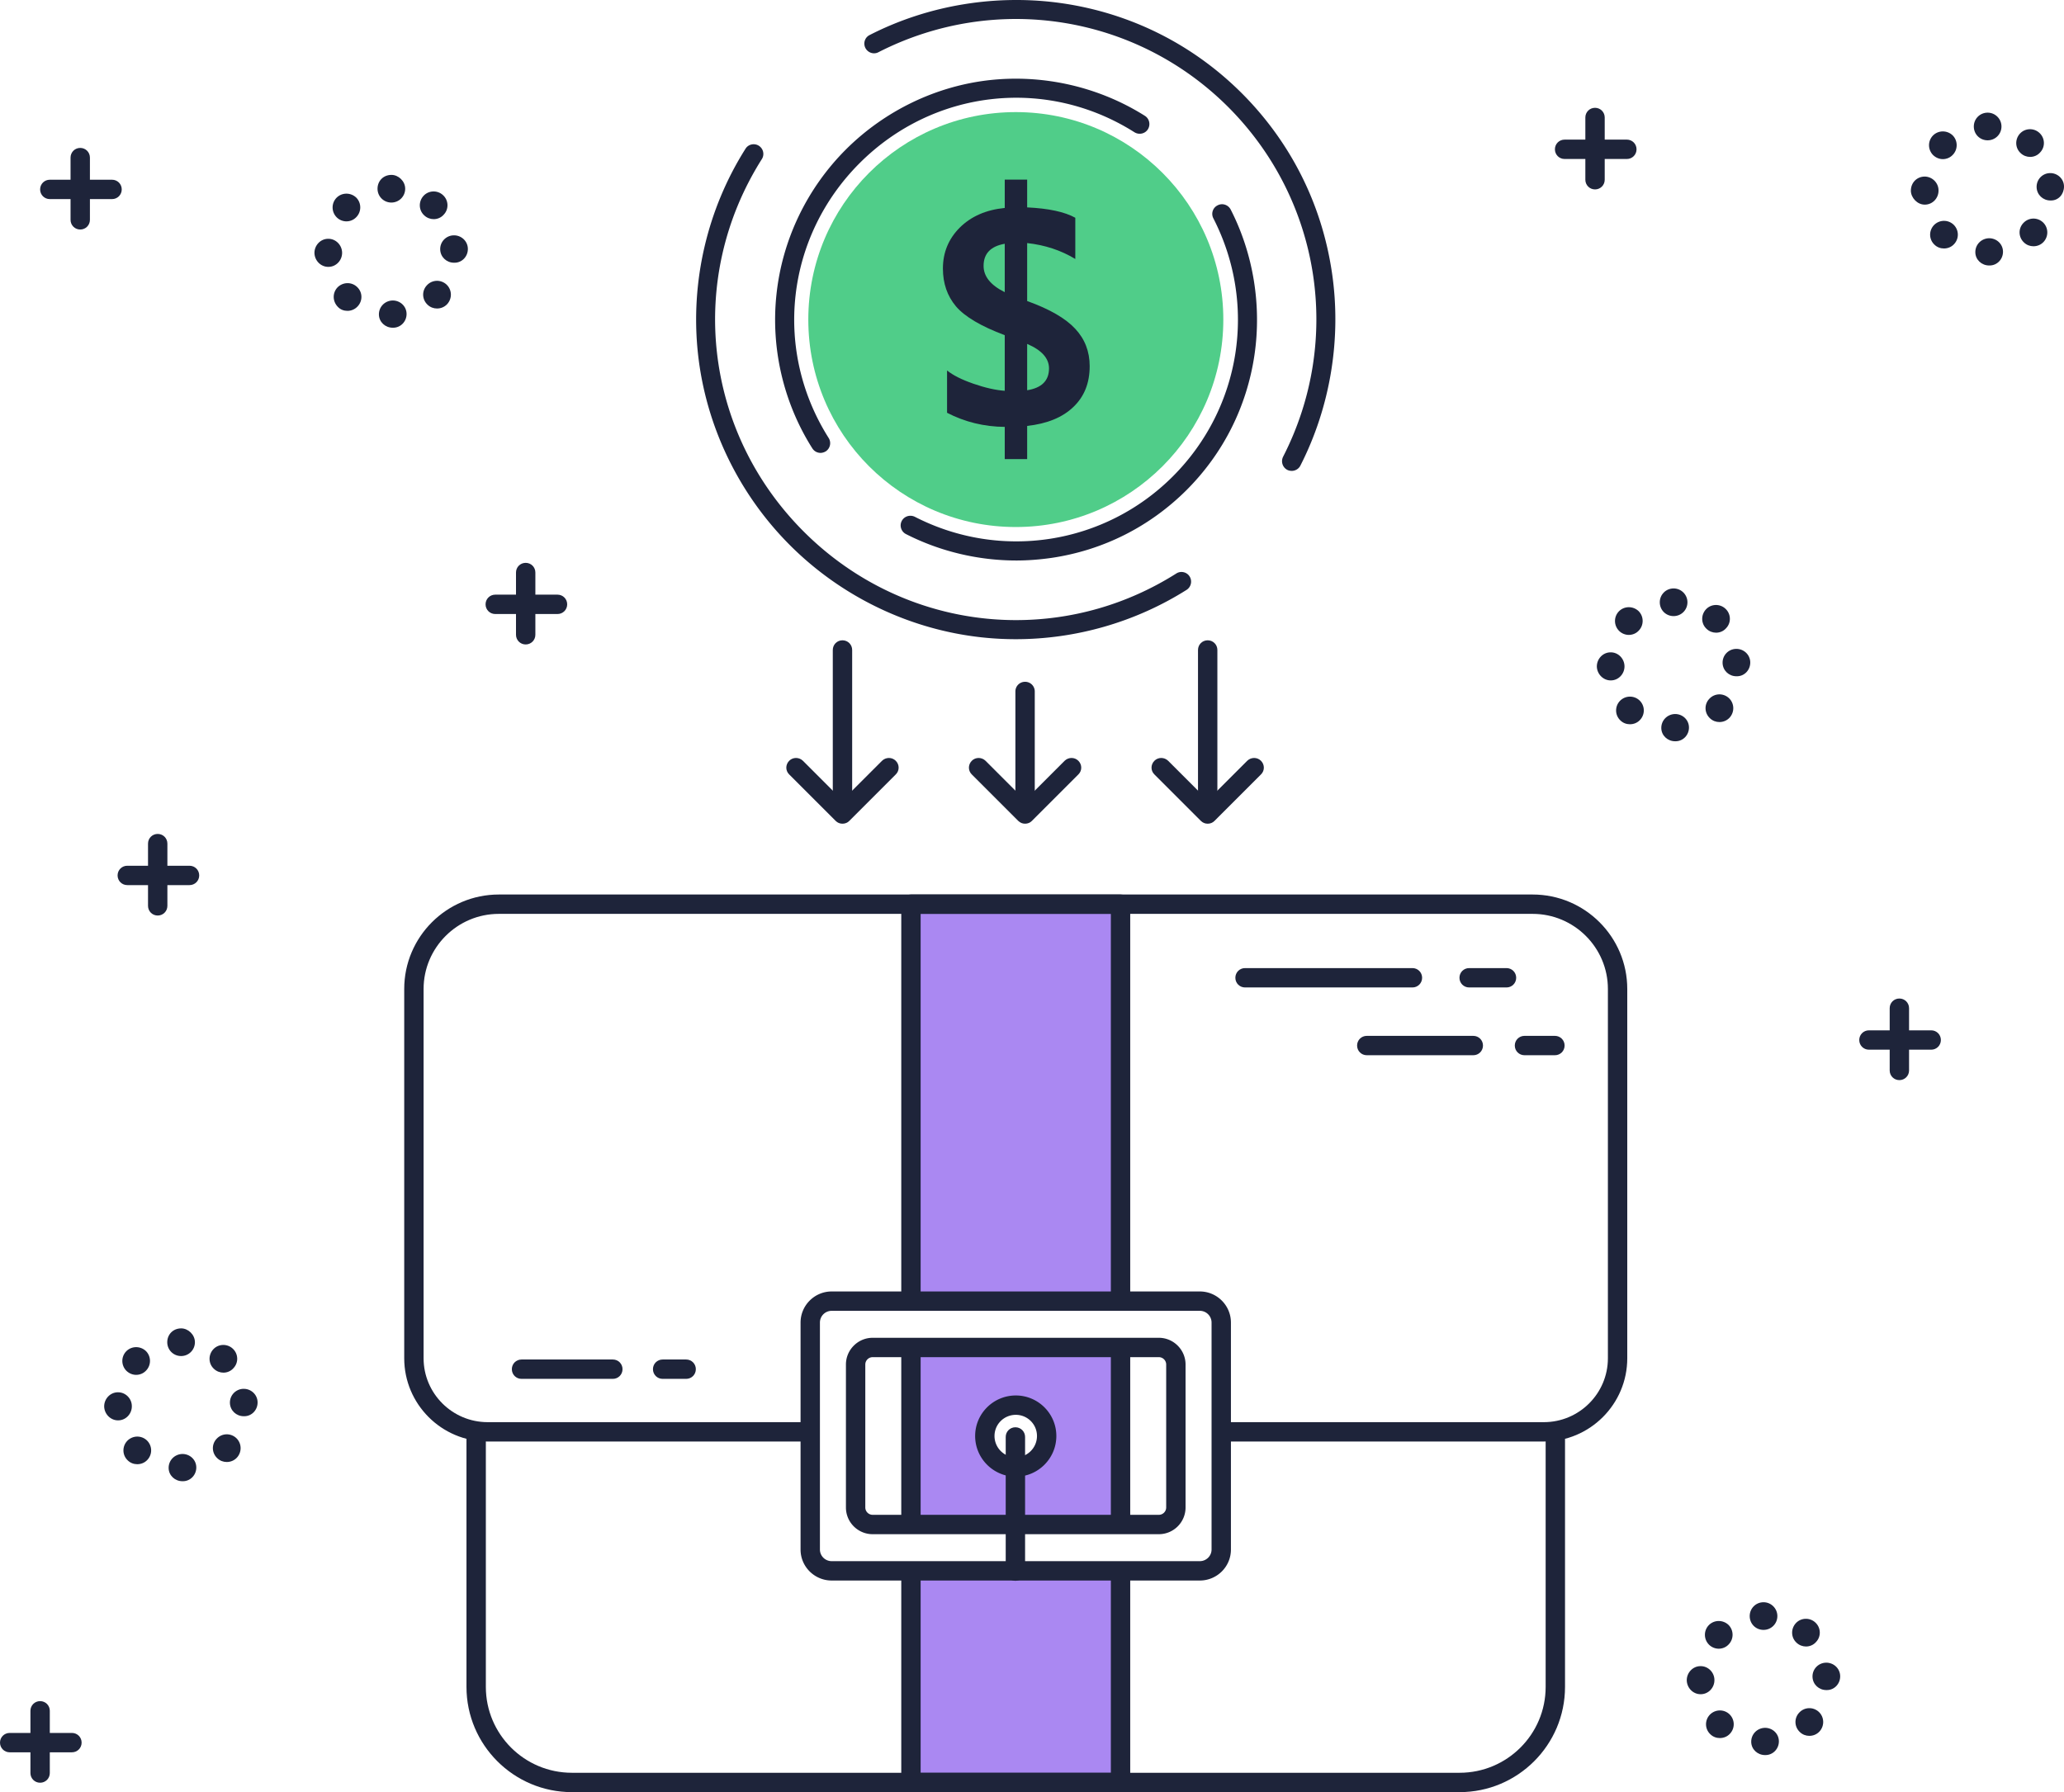 <svg xmlns="http://www.w3.org/2000/svg" xmlns:xlink="http://www.w3.org/1999/xlink" viewBox="4706.5 444.05 1492 1295.75"><path d="m5440.8 525.1c-82.9 0-150 67.2-150 150 0 82.9 67.1 150 150 150 82.8 0 150-67.1 150-150 0-82.8-67.2-150-150-150z" fill="#50cd89"/><g fill="#aa88f2"><path d="M5365 1380.3h151.5v-282.5H5365zm0 352.5h151.5v-150H5365z"/><path fill-rule="evenodd" d="m5365.5 1421h151v121h-151zm52.9 61.3c0 12.4 10 22.4 22.4 22.4 12.3 0 22.3-10 22.3-22.4 0-12.3-10-22.3-22.3-22.3-12.4 0-22.4 10-22.4 22.3z"/></g><g fill="#1e243a"><path d="M5761.6 1739.8h-641.7c-42 0-76.2-34.1-76.2-76.1v-178.9c0-3.9 3.1-7 7-7s7 3.1 7 7v178.9c0 34.3 27.9 62.1 62.2 62.1h641.7c34.3 0 62.2-27.8 62.2-62.1v-178.9c0-3.9 3.1-7 7-7s7 3.1 7 7v178.9c0 42-34.2 76.1-76.2 76.1z"/><path d="M5822.5 1486.3h-231.3c-3.8 0-7-3.1-7-7 0-3.8 3.2-7 7-7h231.3c25.5 0 46.3-20.7 46.3-46.2v-267c0-29.9-24.4-54.3-54.4-54.3h-747.3c-30 0-54.4 24.4-54.4 54.3v267c0 25.5 20.8 46.2 46.3 46.2h231.2c3.9 0 7 3.2 7 7 0 3.9-3.1 7-7 7H5059c-33.3 0-60.3-27-60.3-60.2v-267c0-37.7 30.7-68.3 68.4-68.3h747.3c37.7 0 68.4 30.6 68.4 68.3v267c0 33.2-27 60.2-60.3 60.2zm-306 63c-3.9 0-7-3.2-7-7v-121.5c0-3.9 3.1-7 7-7s7 3.1 7 7v121.5c0 3.8-3.1 7-7 7z"/><path d="M5365 1388.3c-3.9 0-7-3.2-7-7v-283.5c0-3.9 3.1-7 7-7h151.5c3.9 0 7 3.1 7 7v282.5c0 3.8-3.1 7-7 7s-7-3.2-7-7v-275.5H5372v276.5c0 3.8-3.1 7-7 7zm0 161c-3.9 0-7-3.2-7-7v-121.5c0-3.9 3.1-7 7-7s7 3.1 7 7v121.5c0 3.8-3.1 7-7 7zm151.5 190.5H5365c-3.9 0-7-3.1-7-7v-150c0-3.9 3.1-7 7-7s7 3.1 7 7v143h137.5v-143.5c0-3.9 3.1-7 7-7s7 3.1 7 7v150.5c0 3.9-3.1 7-7 7z"/><path d="M5573.8 1586.8h-266.1c-12.4 0-22.5-10-22.5-22.4v-164.1c0-12.4 10.1-22.5 22.5-22.5h266.1c12.4 0 22.5 10.1 22.5 22.5v164.1c0 12.4-10.1 22.4-22.5 22.4zm-266.1-195c-4.7 0-8.5 3.8-8.5 8.5v164.1c0 4.6 3.8 8.4 8.5 8.4h266.1c4.7 0 8.5-3.8 8.5-8.4v-164.1c0-4.7-3.8-8.5-8.5-8.5zm236.5 161.5h-206.9c-10.6 0-19.3-8.6-19.3-19.3v-103.4c0-10.6 8.7-19.3 19.3-19.3h206.9c10.6 0 19.3 8.7 19.3 19.3V1534c0 10.7-8.7 19.3-19.3 19.3zm-206.9-128a5.34 5.34 0 0 0-5.3 5.3V1534a5.34 5.34 0 0 0 5.3 5.3h206.9a5.34 5.34 0 0 0 5.3-5.3v-103.4a5.34 5.34 0 0 0-5.3-5.3zm103.5 86.4c-16.2 0-29.4-13.2-29.4-29.4s13.2-29.3 29.4-29.3c16.1 0 29.3 13.1 29.3 29.3s-13.2 29.4-29.3 29.4zm0-44.7c-8.5 0-15.4 6.8-15.4 15.3a15.41 15.41 0 0 0 15.4 15.4c8.4 0 15.3-6.9 15.3-15.4s-6.9-15.3-15.3-15.3z" fill-rule="evenodd"/><path d="M5440.5 1587c-3.9 0-7-3.1-7-7v-97c0-3.9 3.1-7 7-7s7 3.1 7 7v97c0 3.9-3.1 7-7 7zm287-429h-121c-3.9 0-7-3.1-7-7s3.1-7 7-7h121c3.9 0 7 3.1 7 7s-3.1 7-7 7zm68 0h-27c-3.9 0-7-3.1-7-7s3.1-7 7-7h27c3.9 0 7 3.1 7 7s-3.1 7-7 7zm-24 49h-77c-3.9 0-7-3.1-7-7s3.1-7 7-7h77c3.9 0 7 3.1 7 7s-3.1 7-7 7zm59 0h-22c-3.9 0-7-3.1-7-7s3.1-7 7-7h22c3.9 0 7 3.1 7 7s-3.1 7-7 7zm-681 234h-66c-3.9 0-7-3.1-7-7s3.1-7 7-7h66c3.9 0 7 3.1 7 7s-3.1 7-7 7zm53 0h-17c-3.9 0-7-3.1-7-7s3.1-7 7-7h17c3.9 0 7 3.1 7 7s-3.1 7-7 7z"/><path fill-rule="evenodd" d="M5483.7 681.7q10.5 11.2 10.5 27.1 0 18.3-11.8 29.5-11.7 11.3-33.4 13.7v24h-16.2v-23.3q-22.4-.2-41.7-10.2v-30.6q6.4 5.2 19.1 9.6 12.7 4.4 22.6 5.1v-40.2q-25.8-9.7-35.3-20.9-9.4-11.2-9.4-27.3 0-17.4 12.2-29.6 12.3-12.2 32.5-14.2v-20.5h16.2V594q23.3 1.1 34.8 7.5v29.8q-15.5-9.4-34.8-11.5v41.9q24.2 8.7 34.7 20zm-50.9-61.4q-15.3 2.7-15.3 16 0 11.4 15.3 19zm32 90.1q0-10.9-15.8-17.7v33.5q15.8-2.5 15.8-15.8z"/><path d="M5299.6 771.5a7 7 0 0 1-5.9-3.3c-20.9-33-30.1-72.6-25.9-111.4 4.2-39.4 22-76.5 50.2-104.7 28.2-28.1 65.3-46 104.6-50.2 38.9-4.1 78.5 5.1 111.5 25.9 3.3 2.1 4.2 6.4 2.2 9.7-2.1 3.3-6.4 4.2-9.7 2.2-63.6-40.3-145.3-31.1-198.7 22.3s-62.6 135.1-22.4 198.7c2.1 3.3 1.1 7.6-2.1 9.7-1.2.7-2.5 1.1-3.8 1.1zm141.6 77.8c-27.7 0-55.3-6.6-79.8-19.1-3.5-1.8-4.8-6-3.1-9.4 1.8-3.5 6-4.8 9.5-3.1 62.2 31.9 137.2 20.1 186.5-29.2 49.4-49.4 61.2-124.4 29.3-186.6-1.8-3.5-.4-7.7 3.1-9.4 3.4-1.8 7.6-.4 9.4 3 16.4 32 22.5 69.4 17.2 105.3-5.5 37.2-22.5 71-49.1 97.6-26.6 26.5-60.3 43.5-97.5 49-8.4 1.2-17 1.9-25.5 1.9zm-.4 56.9q-12.2 0-24.4-1.3c-52.1-5.6-101.5-29.3-138.8-66.6-37.4-37.4-61-86.7-66.6-138.9-5.5-51.5 6.7-104 34.4-147.8 2-3.3 6.4-4.2 9.6-2.2 3.3 2.1 4.3 6.4 2.2 9.7-54.5 86.2-42.1 196.9 30.3 269.3 42.2 42.2 97.6 64 153.4 64 39.9 0 80-11 115.9-33.7 3.2-2.1 7.6-1.1 9.6 2.1 2.1 3.3 1.1 7.6-2.1 9.7-36.9 23.3-80 35.7-123.5 35.7zm199.5-121.7c-1.1 0-2.2-.2-3.2-.7-3.5-1.8-4.8-6-3.1-9.5 43.2-84.3 27.2-185.9-39.6-252.8-66.9-66.9-168.5-82.8-252.9-39.7-3.4 1.8-7.6.4-9.4-3-1.8-3.5-.4-7.7 3-9.4 42.5-21.8 92.2-29.9 139.8-22.9 49.3 7.3 94.1 29.8 129.4 65.1 35.2 35.3 57.7 80 65 129.4 7.1 47.6-1.1 97.2-22.8 139.7-1.2 2.4-3.7 3.8-6.2 3.8zM5447.5 1035c-3.9 0-7-3.1-7-7v-84c0-3.9 3.1-7 7-7s7 3.1 7 7v84c0 3.9-3.1 7-7 7z"/><path d="M5447.5 1039.6c-1.9 0-3.6-.7-4.9-2L5409 1004c-2.8-2.7-2.8-7.1 0-9.9 2.7-2.7 7.1-2.7 9.9 0l28.6 28.6 28.6-28.6c2.8-2.7 7.2-2.7 9.9 0 2.8 2.8 2.8 7.2 0 9.9l-33.6 33.6c-1.3 1.3-3 2-4.9 2zm132-4.6c-3.9 0-7-3.1-7-7V914c0-3.9 3.1-7 7-7s7 3.1 7 7v114c0 3.9-3.1 7-7 7z"/><path d="M5579.5 1039.6c-1.9 0-3.6-.7-4.9-2L5541 1004c-2.8-2.7-2.8-7.1 0-9.9 2.7-2.7 7.1-2.7 9.9 0l28.6 28.6 28.6-28.6c2.8-2.7 7.2-2.7 9.9 0 2.8 2.8 2.8 7.2 0 9.9l-33.6 33.6c-1.3 1.3-3 2-4.9 2zm-264-4.6c-3.9 0-7-3.1-7-7V914c0-3.9 3.1-7 7-7s7 3.1 7 7v114c0 3.9-3.1 7-7 7z"/><path d="M5315.5 1039.6c-1.9 0-3.6-.7-4.9-2L5277 1004c-2.8-2.7-2.8-7.1 0-9.9 2.7-2.7 7.1-2.7 9.9 0l28.6 28.6 28.6-28.6c2.8-2.7 7.2-2.7 9.9 0 2.8 2.8 2.8 7.2 0 9.9l-33.6 33.6c-1.3 1.3-3 2-4.9 2z"/><use xlink:href="#B"/><use xlink:href="#C"/><use xlink:href="#B" x="-56" y="-496"/><use xlink:href="#C" x="-56" y="-496"/><use xlink:href="#B" x="266" y="-196"/><use xlink:href="#C" x="266" y="-196"/><use xlink:href="#B" x="1039" y="-525"/><use xlink:href="#C" x="1039" y="-525"/><use xlink:href="#B" x="1259" y="119"/><use xlink:href="#C" x="1259" y="119"/><use xlink:href="#B" x="-85" y="627"/><use xlink:href="#C" x="-85" y="627"/><path d="M4980.4 671.5c-.1-5.5 4.2-10 9.8-10.2 5.5-.1 10.1 4.1 10.2 9.6s-4.2 10.1-9.7 10.1q-.2 0-.3 0c-5.4 0-9.9-4.1-10-9.5zm-29.6-5.5c-4-4-4.1-10.2-.3-14.2 3.9-3.9 10.2-4.1 14.2-.2 4 3.8 4.1 10.1.2 14.1-1.9 2-4.5 3.1-7.2 3.1-2.5 0-5-.8-6.9-2.8zm64.8-1.6c-4.1-3.8-4.3-10.1-.5-14.1 3.8-4.1 10.1-4.3 14.2-.5 4 3.8 4.2 10.1.4 14.2-2 2.1-4.6 3.1-7.3 3.1-2.5 0-4.9-.9-6.8-2.7zm-81.8-37.5c0-5.5 4.4-10.2 9.9-10.2 5.5-.1 10 4.5 10.1 10s-4.3 10.3-9.9 10.3q0 0-.1 0c-5.5 0-9.9-4.6-10-10.1zm90.9-2.4c-.2-5.5 4.1-10.1 9.6-10.3s10.2 4 10.4 9.5c.2 5.6-4.1 10.3-9.6 10.3q-.2 0-.4 0c-5.4 0-9.8-4.1-10-9.5zm-74.8-23.3c-3.9-3.9-4-10.2-.1-14.2 3.9-3.9 10.2-3.9 14.2-.1 3.9 3.9 3.9 10.3 0 14.2-1.9 2-4.5 3-7.1 3-2.5 0-5.1-1-7-2.9zm63.3-1.4c-4.1-3.7-4.3-10-.6-14.1s10.1-4.3 14.1-.6c4.1 3.7 4.4 10.1.6 14.1-1.9 2.2-4.6 3.3-7.3 3.3-2.4 0-4.9-.9-6.8-2.7zm-33.8-19.3c0-5.5 4.1-10 10.1-10 5 0 9.9 4.5 9.9 10 0 5.6-4.5 10-10 10s-10-4.4-10-10zm928 390c-.1-5.5 4.2-10 9.8-10.2 5.5-.1 10.1 4.1 10.2 9.6s-4.2 10.1-9.7 10.1q-.2 0-.3 0c-5.4 0-9.9-4.1-10-9.5zm-29.6-5.6c-4-3.8-4.1-10.1-.3-14.1 3.9-4 10.2-4.1 14.2-.3 4 3.9 4.1 10.2.2 14.2-1.9 2-4.5 3-7.2 3-2.5 0-5-.9-6.9-2.8zm64.8-1.5c-4.1-3.8-4.3-10.1-.5-14.1 3.8-4.1 10.1-4.3 14.2-.5 4 3.8 4.2 10.1.4 14.2-2 2.1-4.6 3.1-7.3 3.1-2.5 0-4.9-.9-6.8-2.7zm-81.8-37.5c0-5.5 4.4-10.2 9.9-10.2 5.5-.1 10 4.5 10.1 10s-4.3 10.3-9.9 10.3q0 0-.1 0c-5.4 0-9.9-4.6-10-10.1zm90.9-2.4c-.2-5.5 4.1-10.1 9.6-10.3s10.2 4 10.4 9.5c.2 5.6-4.1 10.3-9.6 10.3q-.2 0-.4 0c-5.4 0-9.8-4.1-10-9.5zm-74.8-23.3c-3.9-3.9-4-10.2-.1-14.2 3.9-3.9 10.2-3.9 14.2-.1 3.9 3.9 3.9 10.3 0 14.2-1.9 2-4.5 3-7.1 3-2.5 0-5.1-1-7-2.9zm63.3-1.4c-4.1-3.7-4.3-10-.6-14.1s10.1-4.3 14.1-.6c4.1 3.7 4.4 10.1.6 14.1-1.9 2.2-4.6 3.3-7.3 3.3-2.4 0-4.9-.9-6.8-2.7zm-33.9-19.3c0-5.5 4.4-10 10-10 5.5 0 10 4.5 10 10 0 5.6-4.5 10-10 10-5.6 0-10-4.4-10-10zm228.1-253c-.1-5.5 4.2-10 9.8-10.2 5.5-.1 10.1 4.1 10.2 9.6s-4.2 10.1-9.7 10.1q-.2 0-.3 0c-5.4 0-9.9-4.1-10-9.5zm-29.6-5.6c-4-3.8-4.1-10.1-.3-14.1 3.9-4 10.2-4.1 14.2-.3 4 3.9 4.1 10.2.2 14.2-1.9 2-4.5 3-7.2 3-2.5 0-5-.9-6.9-2.8zm64.8-1.5c-4.1-3.8-4.3-10.1-.5-14.1 3.8-4.1 10.1-4.3 14.2-.5 4 3.8 4.2 10.1.4 14.2-2 2.1-4.6 3.1-7.3 3.1-2.5 0-4.9-.9-6.8-2.7zm-81.8-37.4c0-6 4.4-10.2 9.9-10.3 5.5 0 10.1 4.5 10.1 10 .1 5.6-4.3 10.3-9.9 10.3q0 0-.1 0c-5.4 0-9.9-5-10-10zm90.9-2.5c-.2-5.5 4-10.1 9.5-10.3 5.6-.2 10.3 4.2 10.3 9.7s-3.9 10.1-9.4 10.1q-.2 0-.4 0c-5.4 0-9.8-4.1-10-9.5zm-74.8-23.3c-3.9-3.9-4-10.2-.1-14.2 3.9-3.9 10.2-3.9 14.2-.1 3.9 3.9 3.9 10.3 0 14.2-1.9 2-4.5 3-7.1 3-2.5 0-5-1-7-2.9zm63.3-1.4c-4.1-3.7-4.3-10-.6-14.1s10.1-4.3 14.1-.6c4.1 3.7 4.4 10.1.6 14.1-1.9 2.2-4.6 3.3-7.3 3.3-2.4 0-4.9-.9-6.8-2.7zm-33.9-19.3c0-5.5 4.4-10 10-10 5.5 0 10 4.5 10 10 0 5.6-4.5 10-10 10-5.6 0-10-4.4-10-10zm-160.9 1168c-.1-5.5 4.2-10 9.8-10.2 5.5-.1 10.1 4.1 10.2 9.6s-4.2 10.1-9.7 10.1q-.2 0-.3 0c-5.4 0-9.9-4.1-10-9.5zm-29.6-5.6c-4-3.8-4.1-10.1-.3-14.1 3.9-4 10.2-4.1 14.2-.3 4 3.9 4.1 10.2.2 14.2-1.9 2-4.5 3-7.2 3-2.5 0-5-.9-6.9-2.8zm64.8-1.5c-4.1-3.8-4.3-10.1-.5-14.1 3.8-4.1 10.1-4.3 14.2-.5 4 3.8 4.2 10.1.4 14.2-2 2.1-4.6 3.1-7.3 3.1-2.5 0-4.9-.9-6.8-2.7zm-81.8-37.5c0-5.5 4.4-10.2 9.9-10.2 5.5-.1 10.1 4.5 10.1 10 .1 5.5-4.3 10.3-9.9 10.3q0 0-.1 0c-5.5 0-9.9-4.6-10-10.1zm90.9-2.4c-.2-5.5 4.1-10.1 9.6-10.3s10.2 4 10.4 9.5c.2 5.6-4.1 10.3-9.6 10.3q-.2 0-.4 0c-5.4 0-9.8-4.1-10-9.5zm-74.8-23.3c-3.9-3.9-4-10.2-.1-14.2 3.9-3.9 10.2-3.9 14.2-.1 3.9 3.9 3.9 10.3 0 14.2-1.9 2-4.5 3-7.1 3-2.5 0-5.1-1-7-2.9zm63.3-1.4c-4.1-3.7-4.3-10-.6-14.1s10.1-4.3 14.1-.6c4.1 3.7 4.4 10.1.6 14.1-1.9 2.2-4.6 3.3-7.3 3.3-2.4 0-4.9-.9-6.8-2.7zm-33.9-19.3c0-5.5 4.4-10 10-10 5.5 0 10 4.5 10 10 0 5.6-4.5 10-10 10-5.6 0-10-4.4-10-10zm-1142.9-107c-.1-5.5 4.2-10 9.8-10.2 5.5-.1 10.1 4.1 10.2 9.6s-4.2 10.1-9.7 10.1q-.2 0-.3 0c-5.4 0-9.9-4.1-10-9.5zm-29.6-5.6c-4-3.8-4.1-10.1-.3-14.1 3.9-4 10.2-4.1 14.2-.3 4 3.9 4.1 10.2.2 14.2-1.9 2-4.5 3-7.2 3-2.5 0-5-.9-6.9-2.8zm64.8-1.5c-4.1-3.8-4.3-10.1-.5-14.1 3.8-4.1 10.1-4.3 14.2-.5 4 3.8 4.2 10.1.4 14.2-2 2.1-4.6 3.1-7.3 3.1-2.5 0-4.9-.9-6.8-2.7zm-81.8-37.5c0-5.5 4.4-10.2 9.9-10.2 5.5-.1 10.1 4.5 10.1 10 .1 5.5-4.3 10.3-9.9 10.3q0 0-.1 0c-5.4 0-9.9-4.6-10-10.1zm90.9-2.4c-.2-5.5 4.1-10.1 9.6-10.3s10.2 4 10.4 9.5c.2 5.6-4.1 10.3-9.6 10.3q-.2 0-.4 0c-5.4 0-9.8-4.1-10-9.5zm-74.8-23.3c-3.9-3.9-4-10.2-.1-14.2 3.9-3.9 10.2-3.9 14.2-.1 3.9 3.9 3.9 10.3 0 14.2-1.9 2-4.5 3-7.1 3-2.5 0-5-1-7-2.9zm63.3-1.4c-4.1-3.7-4.3-10-.6-14.1s10.1-4.3 14.1-.6c4.1 3.7 4.4 10.1.6 14.1-1.9 2.2-4.6 3.3-7.3 3.3-2.4 0-4.9-.9-6.8-2.7zm-33.8-19.3c0-5.5 4.1-10 10.1-10 5 0 9.9 4.5 9.9 10 0 5.6-4.5 10-10 10s-10-4.4-10-10z"/></g><defs ><path id="B" d="M4820.5 1106c-3.9 0-7-3.1-7-7v-45c0-3.9 3.1-7 7-7s7 3.1 7 7v45c0 3.9-3.1 7-7 7z"/><path id="C" d="M4843.5 1084h-45c-3.9 0-7-3.1-7-7s3.1-7 7-7h45c3.9 0 7 3.1 7 7s-3.1 7-7 7z"/></defs></svg>
